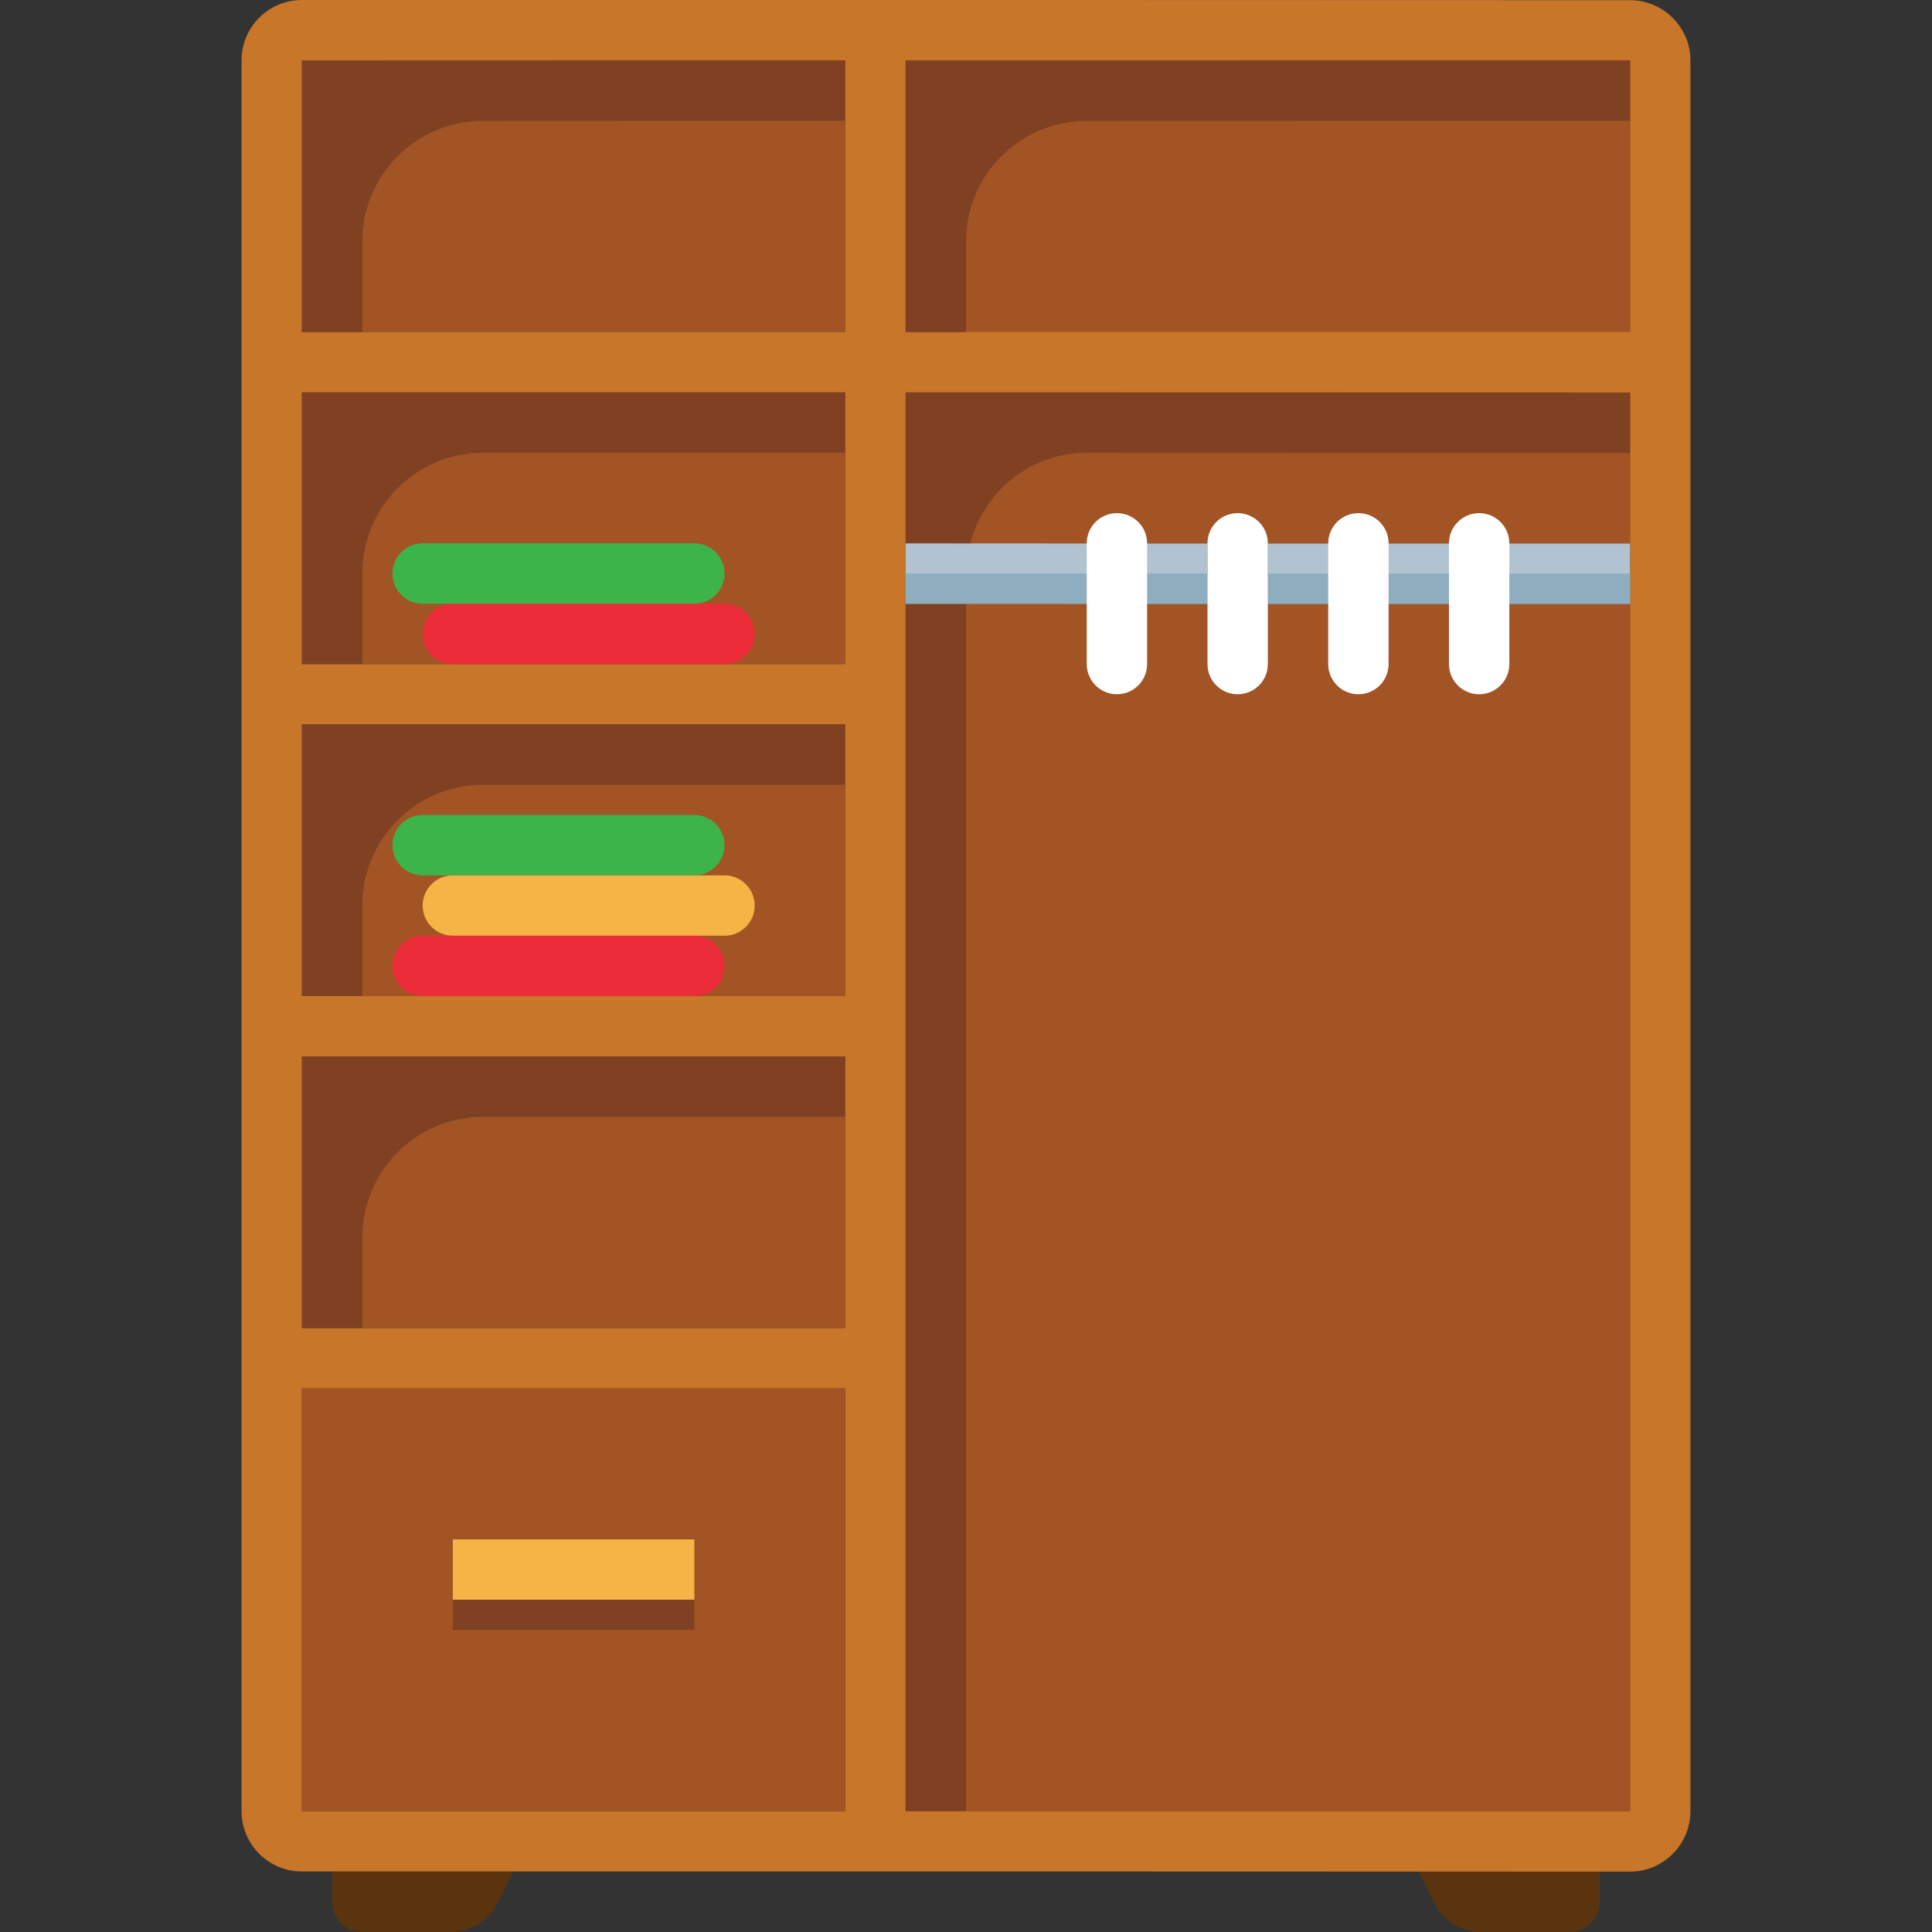 <?xml version="1.0" encoding="iso-8859-1"?>
<!-- Uploaded to: SVG Repo, www.svgrepo.com, Generator: SVG Repo Mixer Tools -->
<!DOCTYPE svg PUBLIC "-//W3C//DTD SVG 1.1//EN" "http://www.w3.org/Graphics/SVG/1.1/DTD/svg11.dtd">
<svg version="1.1" id="Capa_1" xmlns="http://www.w3.org/2000/svg" xmlns:xlink="http://www.w3.org/1999/xlink" 
	 viewBox="0 0 512.044 512.044" xml:space="preserve">
<rect x="0" y="0" width="512.044" height="512.044" fill="#333333" stroke="none"/>
<g>
	<polygon style="fill:#A25425;" points="432.022,144.044 432.022,16.044 240.022,16 240.022,144 320.022,144.044 320.022,160.044 
		240.022,160 240.022,480 432.022,480.044 432.022,160.044 336.022,160.044 336.022,144.044 	"/>
	<path style="fill:#59340F;" d="M88.022,496v8.044c0,4.4,3.6,8,8,8h24c4.4,0,9.609-3.22,11.578-7.155l4.444-8.889H88.022z"/>
	<path style="fill:#59340F;" d="M376,496l4.444,8.889c1.968,3.935,7.178,7.155,11.578,7.155h24c4.4,0,8-3.6,8-8V496H376z"/>
	<rect x="80.022" y="16" style="fill:#A25425;" width="144" height="72"/>
	<rect x="80.022" y="104" style="fill:#A25425;" width="144" height="72"/>
	<rect x="80.022" y="192" style="fill:#A25425;" width="144" height="72"/>
	<rect x="80.022" y="280" style="fill:#A25425;" width="144" height="72"/>
	<path style="fill:#C87629;" d="M432.026,0.044L280.022,0h-200c-8.836,0-16,7.163-16,16v464c0,8.836,7.164,16,16,16h200
		l151.996,0.044c8.802,0.002,16.004-7.198,16.004-16v-464C448.022,7.247,440.824,0.046,432.026,0.044z M224.022,480h-144V368h144
		V480z M224.022,352h-144v-72h144V352z M224.022,264h-144v-72h144V264z M224.022,176h-144v-72h144V176z M224.022,88h-144V16h144V88z
		 M432.022,480.044l-192-0.044V104h192V480.044z M432.022,88h-192V16l192,0.044V88z"/>
	<rect x="80.022" y="368" style="fill:#A25425;" width="144" height="112"/>
	<path style="fill:#7F4122;" d="M80.022,16.044v16v56h16v-24c0-17.673,14.327-32,32-32l96-0.044V16L80.022,16.044z"/>
	<path style="fill:#7F4122;" d="M240.022,16.044v16v56h16v-24c0-17.673,14.327-32,32-32l144-0.044V16L240.022,16.044z"/>
	<path style="fill:#7F4122;" d="M80.022,104v16v56h16v-24c0-17.673,14.327-32,32-32h96v-16H80.022z"/>
	<path style="fill:#7F4122;" d="M80.022,192v16v56h16v-24c0-17.673,14.327-32,32-32h96v-16H80.022z"/>
	<rect x="240.022" y="160" style="fill:#7F4122;" width="16" height="320"/>
	<polygon style="fill:#B1C3D0;" points="240.022,160 320.022,160.044 320.022,144.044 240.022,144 	"/>
	<rect x="336.022" y="144.044" style="fill:#B1C3D0;" width="96" height="16"/>
	
		<rect x="240.022" y="152.011" transform="matrix(-1 -2.755244e-004 2.755244e-004 -1 560.001 312.12)" style="fill:#8EADBE;" width="80" height="8.022"/>
	<rect x="336.022" y="152.022" style="fill:#8EADBE;" width="96" height="8.022"/>
	<path style="fill:#FFFFFF;" d="M328.022,184L328.022,184c-4.418,0-8-3.582-8-8v-32c0-4.418,3.582-8,8-8l0,0c4.418,0,8,3.582,8,8v32
		C336.022,180.418,332.44,184,328.022,184z"/>
	<path style="fill:#FFFFFF;" d="M360.022,184L360.022,184c-4.418,0-8-3.582-8-8v-32c0-4.418,3.582-8,8-8l0,0c4.418,0,8,3.582,8,8v32
		C368.022,180.418,364.44,184,360.022,184z"/>
	<path style="fill:#FFFFFF;" d="M392.022,184L392.022,184c-4.418,0-8-3.582-8-8v-32c0-4.418,3.582-8,8-8l0,0c4.418,0,8,3.582,8,8v32
		C400.022,180.418,396.44,184,392.022,184z"/>
	<path style="fill:#FFFFFF;" d="M296.022,184L296.022,184c-4.418,0-8-3.582-8-8v-32c0-4.418,3.582-8,8-8l0,0c4.418,0,8,3.582,8,8v32
		C304.022,180.418,300.44,184,296.022,184z"/>
	<rect x="120.022" y="408" style="fill:#F5B445;" width="64" height="16"/>
	<rect x="120.022" y="424" style="fill:#7F4122;" width="64" height="8"/>
	<path style="fill:#F5B445;" d="M112.022,240L112.022,240c0-4.418,3.582-8,8-8h72c4.418,0,8,3.582,8,8v0c0,4.418-3.582,8-8,8h-72
		C115.604,248,112.022,244.418,112.022,240z"/>
	<path style="fill:#3CB44A;" d="M104.022,224L104.022,224c0-4.418,3.582-8,8-8h72c4.418,0,8,3.582,8,8v0c0,4.418-3.582,8-8,8h-72
		C107.604,232,104.022,228.418,104.022,224z"/>
	<path style="fill:#ED2C39;" d="M112.022,168L112.022,168c0-4.418,3.582-8,8-8h72c4.418,0,8,3.582,8,8v0c0,4.418-3.582,8-8,8h-72
		C115.604,176,112.022,172.418,112.022,168z"/>
	<path style="fill:#3CB44A;" d="M104.022,152L104.022,152c0-4.418,3.582-8,8-8h72c4.418,0,8,3.582,8,8v0c0,4.418-3.582,8-8,8h-72
		C107.604,160,104.022,156.418,104.022,152z"/>
	<path style="fill:#ED2C39;" d="M104.022,256L104.022,256c0-4.418,3.582-8,8-8h72c4.418,0,8,3.582,8,8v0c0,4.418-3.582,8-8,8h-72
		C107.604,264,104.022,260.418,104.022,256z"/>
	<path style="fill:#7F4122;" d="M80.022,280v16v56h16v-24c0-17.673,14.327-32,32-32h96v-16H80.022z"/>
	<path style="fill:#7F4122;" d="M240.022,104v16v24h16h1.131c3.569-13.778,15.975-24,30.869-24l144,0.044v-16L240.022,104z"/>
</g>
</svg>